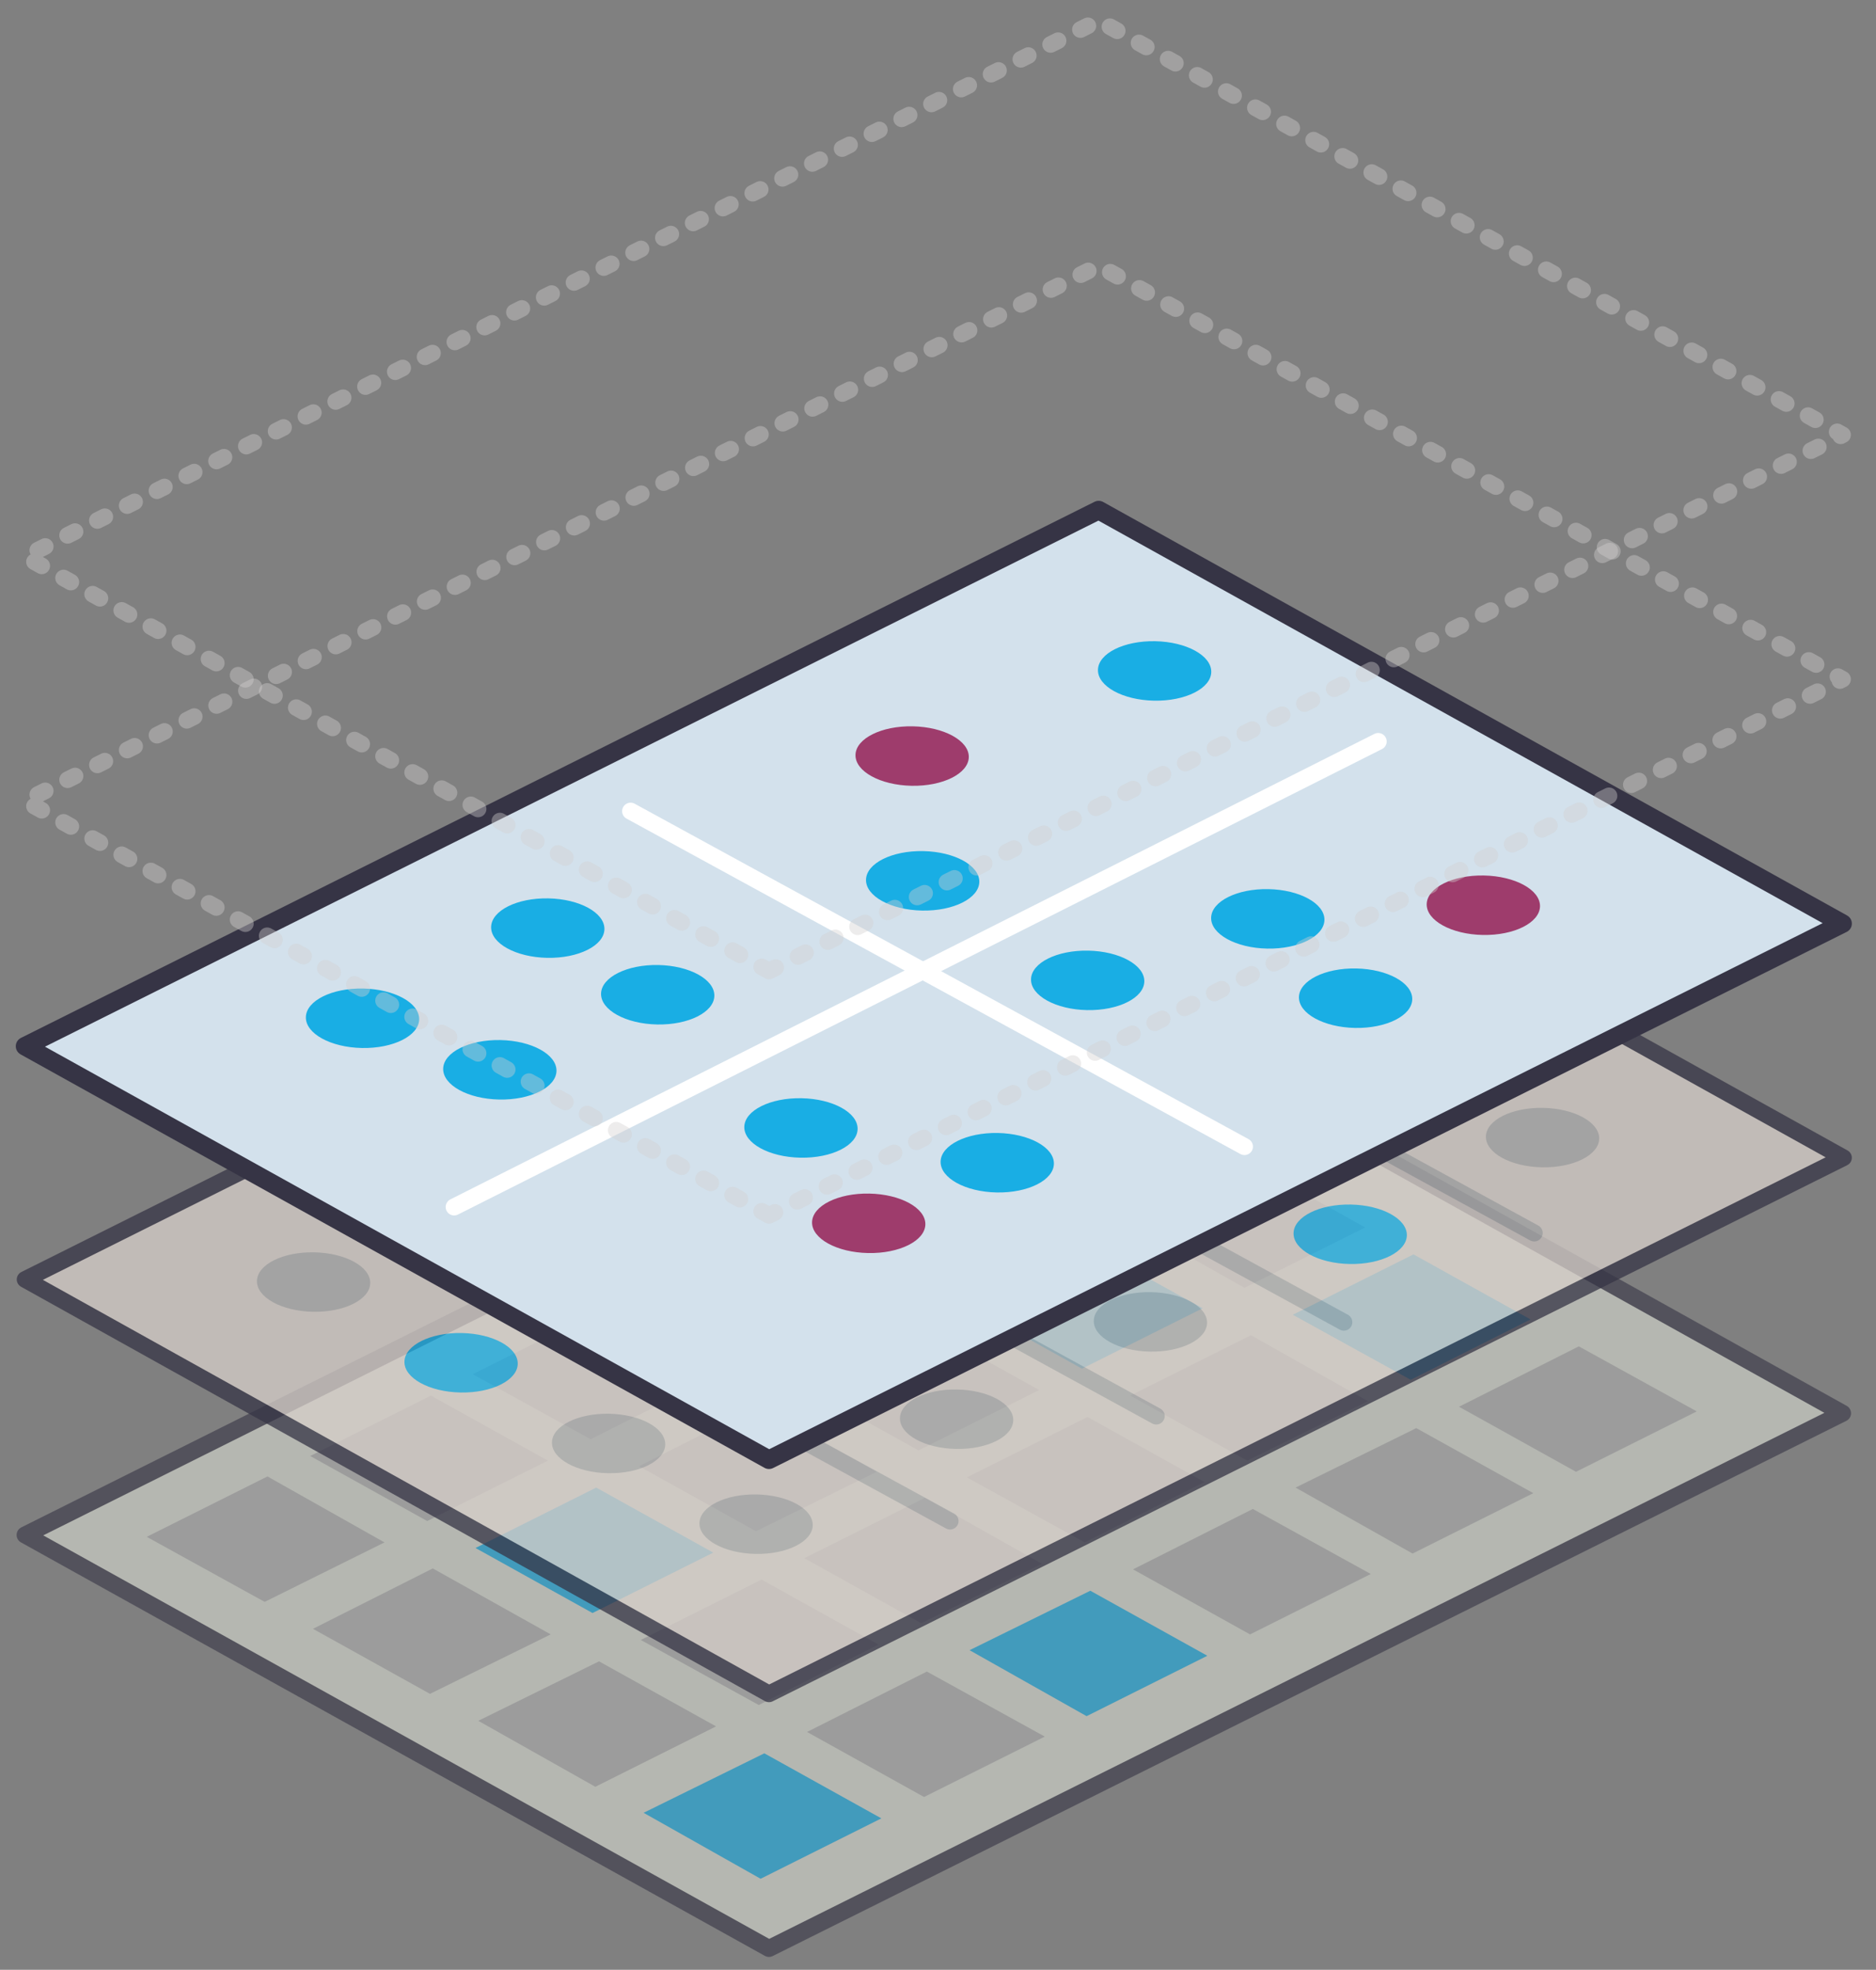 <?xml version="1.0" encoding="utf-8"?>
<!-- Generator: Adobe Illustrator 24.2.3, SVG Export Plug-In . SVG Version: 6.00 Build 0)  -->
<svg version="1.1" id="Layer_1" xmlns="http://www.w3.org/2000/svg" xmlns:xlink="http://www.w3.org/1999/xlink" x="0px" y="0px"
	 viewBox="0 0 202 212" style="enable-background:new 0 0 202 212;" xml:space="preserve">
<rect x="0" y="0" width="202" height="212" fill="#808080" stroke="none"/>
<style type="text/css">
	.st0{opacity:0.6;}
	.st1{fill:#D8DCD2;stroke:#363445;stroke-width:1.826;stroke-linecap:round;stroke-linejoin:round;stroke-miterlimit:10;}
	.st2{fill:#AFAFAF;}
	.st3{fill:#19AEE4;}
	.st4{opacity:0.75;}
	.st5{fill:#D7CFCA;stroke:#363445;stroke-width:1.792;stroke-linecap:round;stroke-linejoin:round;stroke-miterlimit:10;}
	.st6{fill:none;stroke:#AFAFAF;stroke-width:1.826;stroke-linecap:round;stroke-linejoin:round;stroke-miterlimit:10;}
	.st7{fill:#D3E1EC;stroke:#363445;stroke-width:2;stroke-linecap:round;stroke-linejoin:round;stroke-miterlimit:10;}
	.st8{fill:#9E3C6C;}
	.st9{fill:none;stroke:#FFFFFF;stroke-width:1.826;stroke-linecap:round;stroke-linejoin:round;stroke-miterlimit:10;}
	.st10{opacity:0.4;}
	
		.st11{fill:none;stroke:#D1CFCF;stroke-width:1.792;stroke-linecap:round;stroke-linejoin:round;stroke-miterlimit:10;stroke-dasharray:0.896,2.689;}
</style>
<g class="st0">
	<polygon class="st1" points="82.8,209.7 2.7,165.2 118.3,107.5 198.4,152.1 	"/>
	<polygon class="st2" points="116.2,128.7 103.6,121.6 116.6,115.2 129.2,122.2 	"/>
	<polygon class="st2" points="134,138.6 121.4,131.5 134.4,125.1 147,132.1 	"/>
	<polygon class="st3" points="151.9,148.5 139.2,141.5 152.2,135 164.8,142 	"/>
	<polygon class="st2" points="169.7,158.4 157.1,151.4 170,144.9 182.7,151.9 	"/>
	<polygon class="st2" points="98.7,137.4 86,130.4 99,123.9 111.6,130.9 	"/>
	<polygon class="st3" points="116.5,147.3 103.9,140.3 116.8,133.8 129.5,140.8 	"/>
	<polygon class="st2" points="134.3,157.2 121.7,150.2 134.7,143.7 147.3,150.8 	"/>
	<polygon class="st2" points="152.1,167.2 139.5,160.1 152.5,153.7 165.1,160.7 	"/>
	<polygon class="st3" points="81.1,146.2 68.5,139.1 81.5,132.7 94.1,139.7 	"/>
	<polygon class="st2" points="98.9,156.1 86.3,149.1 99.3,142.6 111.9,149.6 	"/>
	<polygon class="st2" points="116.8,166 104.1,159 117.1,152.5 129.7,159.5 	"/>
	<polygon class="st2" points="134.6,175.9 122,168.9 134.9,162.4 147.6,169.4 	"/>
	<polygon class="st2" points="63.6,154.9 50.9,147.9 63.9,141.4 76.5,148.4 	"/>
	<polygon class="st2" points="81.4,164.8 68.8,157.8 81.7,151.3 94.4,158.4 	"/>
	<polygon class="st2" points="99.2,174.7 86.6,167.7 99.6,161.2 112.2,168.3 	"/>
	<polygon class="st3" points="117,184.7 104.4,177.6 117.4,171.2 130,178.2 	"/>
	<polygon class="st2" points="46,163.7 33.4,156.7 46.4,150.2 59,157.2 	"/>
	<polygon class="st3" points="63.8,173.6 51.2,166.6 64.2,160.1 76.8,167.1 	"/>
	<polygon class="st2" points="81.7,183.5 69,176.5 82,170 94.6,177 	"/>
	<polygon class="st2" points="99.5,193.4 86.9,186.4 99.8,179.9 112.5,186.9 	"/>
	<polygon class="st2" points="28.5,172.4 15.8,165.4 28.8,158.9 41.4,166 	"/>
	<polygon class="st2" points="46.3,182.3 33.7,175.3 46.6,168.8 59.3,175.9 	"/>
	<polygon class="st2" points="64.1,192.3 51.5,185.2 64.5,178.8 77.1,185.8 	"/>
	<polygon class="st3" points="81.9,202.2 69.3,195.1 82.3,188.7 94.9,195.7 	"/>
</g>
<g class="st4">
	<g>
		<path class="st5" d="M82.8,182.3L2.7,137.7l107.4-53.6c5.2-2.6,11.3-2.4,16.3,0.4l72.1,40.1L82.8,182.3z"/>
		
			<ellipse transform="matrix(1.913543e-02 -1 1 1.913543e-02 19.881 212.931)" class="st2" cx="118.5" cy="96.3" rx="3.2" ry="6.1"/>
		
			<ellipse transform="matrix(1.913543e-02 -1 1 1.913543e-02 26.76 237.35)" class="st3" cx="134.3" cy="105" rx="3.2" ry="6.1"/>
		
			<ellipse transform="matrix(1.913543e-02 -1 1 1.913543e-02 33.639 261.77)" class="st2" cx="150.2" cy="113.7" rx="3.2" ry="6.1"/>
		
			<ellipse transform="matrix(1.913543e-02 -1 1 1.913543e-02 40.517 286.19)" class="st2" cx="166.1" cy="122.4" rx="3.2" ry="6.1"/>
		
			<ellipse transform="matrix(1.913543e-02 -1 1 1.913543e-02 -10.934 202.435)" class="st2" cx="97.7" cy="106.8" rx="3.2" ry="6.1"/>
		
			<ellipse transform="matrix(1.913543e-02 -1 1 1.913543e-02 -4.055 226.855)" class="st2" cx="113.6" cy="115.5" rx="3.2" ry="6.1"/>
		
			<ellipse transform="matrix(1.913543e-02 -1 1 1.913543e-02 2.824 251.274)" class="st2" cx="129.5" cy="124.2" rx="3.2" ry="6.1"/>
		
			<ellipse transform="matrix(1.913543e-02 -1 1 1.913543e-02 9.702 275.694)" class="st3" cx="145.4" cy="132.9" rx="3.2" ry="6.1"/>
		
			<ellipse transform="matrix(1.913543e-02 -1 1 1.913543e-02 -41.432 190.084)" class="st2" cx="76.2" cy="116.2" rx="3.2" ry="6.1"/>
		
			<ellipse transform="matrix(1.913543e-02 -1 1 1.913543e-02 -34.554 214.504)" class="st2" cx="92" cy="124.9" rx="3.2" ry="6.1"/>
		
			<ellipse transform="matrix(1.913543e-02 -1 1 1.913543e-02 -27.675 238.923)" class="st3" cx="107.9" cy="133.6" rx="3.2" ry="6.1"/>
		
			<ellipse transform="matrix(1.913543e-02 -1 1 1.913543e-02 -20.796 263.343)" class="st2" cx="123.8" cy="142.3" rx="3.2" ry="6.1"/>
		
			<ellipse transform="matrix(1.913543e-02 -1 1 1.913543e-02 -72.405 179.559)" class="st3" cx="55.3" cy="126.7" rx="3.2" ry="6.1"/>
		
			<ellipse transform="matrix(1.913543e-02 -1 1 1.913543e-02 -65.527 203.978)" class="st2" cx="71.2" cy="135.4" rx="3.2" ry="6.1"/>
		
			<ellipse transform="matrix(1.913543e-02 -1 1 1.913543e-02 -58.648 228.398)" class="st2" cx="87.1" cy="144.1" rx="3.2" ry="6.1"/>
		
			<ellipse transform="matrix(1.913543e-02 -1 1 1.913543e-02 -51.769 252.818)" class="st2" cx="103" cy="152.8" rx="3.2" ry="6.1"/>
		
			<ellipse transform="matrix(1.913543e-02 -1 1 1.913543e-02 -104.88 169.039)" class="st2" cx="33.7" cy="138" rx="3.2" ry="6.1"/>
		
			<ellipse transform="matrix(1.913543e-02 -1 1 1.913543e-02 -98.001 193.459)" class="st3" cx="49.6" cy="146.7" rx="3.2" ry="6.1"/>
		
			<ellipse transform="matrix(1.913543e-02 -1 1 1.913543e-02 -91.123 217.878)" class="st2" cx="65.5" cy="155.4" rx="3.2" ry="6.1"/>
		
			<ellipse transform="matrix(1.913543e-02 -1 1 1.913543e-02 -84.244 242.298)" class="st2" cx="81.4" cy="164.1" rx="3.2" ry="6.1"/>
	</g>
	<line class="st6" x1="165.2" y1="132.7" x2="99.2" y2="96.6"/>
	<line class="st6" x1="144.7" y1="142.3" x2="78.6" y2="106.2"/>
	<line class="st6" x1="124.5" y1="152.4" x2="58.5" y2="116.3"/>
	<line class="st6" x1="102.3" y1="163.7" x2="36.2" y2="127.6"/>
</g>
<g>
	<polygon class="st7" points="82.8,157.1 2.7,112.6 118.3,54.9 198.4,99.4 	"/>
	
		<ellipse transform="matrix(1.913543e-02 -1 1 1.913543e-02 49.645 195.126)" class="st3" cx="124.3" cy="72.3" rx="3.2" ry="6.1"/>
	
		<ellipse transform="matrix(1.913543e-02 -1 1 1.913543e-02 -39.95 222.638)" class="st8" cx="93.5" cy="131.7" rx="3.2" ry="6.1"/>
	
		<ellipse transform="matrix(1.913543e-02 -1 1 1.913543e-02 15.037 178.014)" class="st8" cx="98.2" cy="81.3" rx="3.2" ry="6.1"/>
	
		<ellipse transform="matrix(1.913543e-02 -1 1 1.913543e-02 2.648 192.285)" class="st3" cx="99.3" cy="94.8" rx="3.2" ry="6.1"/>
	
		<ellipse transform="matrix(1.913543e-02 -1 1 1.913543e-02 35.673 251.273)" class="st3" cx="145.9" cy="107.5" rx="3.2" ry="6.1"/>
	
		<ellipse transform="matrix(1.913543e-02 -1 1 1.913543e-02 59.165 255.259)" class="st8" cx="159.7" cy="97.5" rx="3.2" ry="6.1"/>
	
		<ellipse transform="matrix(1.913543e-02 -1 1 1.913543e-02 34.898 233.497)" class="st3" cx="136.5" cy="99" rx="3.2" ry="6.1"/>
	
		<ellipse transform="matrix(1.913543e-02 -1 1 1.913543e-02 9.275 220.591)" class="st3" cx="117.1" cy="105.6" rx="3.2" ry="6.1"/>
	
		<ellipse transform="matrix(1.913543e-02 -1 1 1.913543e-02 -71.312 146.493)" class="st3" cx="39" cy="109.6" rx="3.2" ry="6.1"/>
	
		<ellipse transform="matrix(1.913543e-02 -1 1 1.913543e-02 -19.775 230.143)" class="st3" cx="107.4" cy="125.1" rx="3.2" ry="6.1"/>
	
		<ellipse transform="matrix(1.913543e-02 -1 1 1.913543e-02 -36.806 205.272)" class="st3" cx="86.2" cy="121.4" rx="3.2" ry="6.1"/>
	
		<ellipse transform="matrix(1.913543e-02 -1 1 1.913543e-02 -42.045 156.875)" class="st3" cx="58.9" cy="99.9" rx="3.2" ry="6.1"/>
	
		<ellipse transform="matrix(1.913543e-02 -1 1 1.913543e-02 -62.31 166.734)" class="st3" cx="53.8" cy="115.1" rx="3.2" ry="6.1"/>
	
		<ellipse transform="matrix(1.913543e-02 -1 1 1.913543e-02 -37.636 175.809)" class="st3" cx="70.8" cy="107.1" rx="3.2" ry="6.1"/>
	<line class="st9" x1="148.4" y1="79.8" x2="48.9" y2="129.9"/>
	<line class="st9" x1="134" y1="123.4" x2="67.9" y2="87.3"/>
</g>
<g class="st10">
	<g>
		<polygon class="st11" points="82.8,130.8 2.7,86.2 118.3,28.6 198.4,73.1 		"/>
	</g>
</g>
<g class="st10">
	<g>
		<polygon class="st11" points="82.8,104.5 2.7,59.9 118.3,2.2 198.4,46.8 		"/>
	</g>
</g>
</svg>
